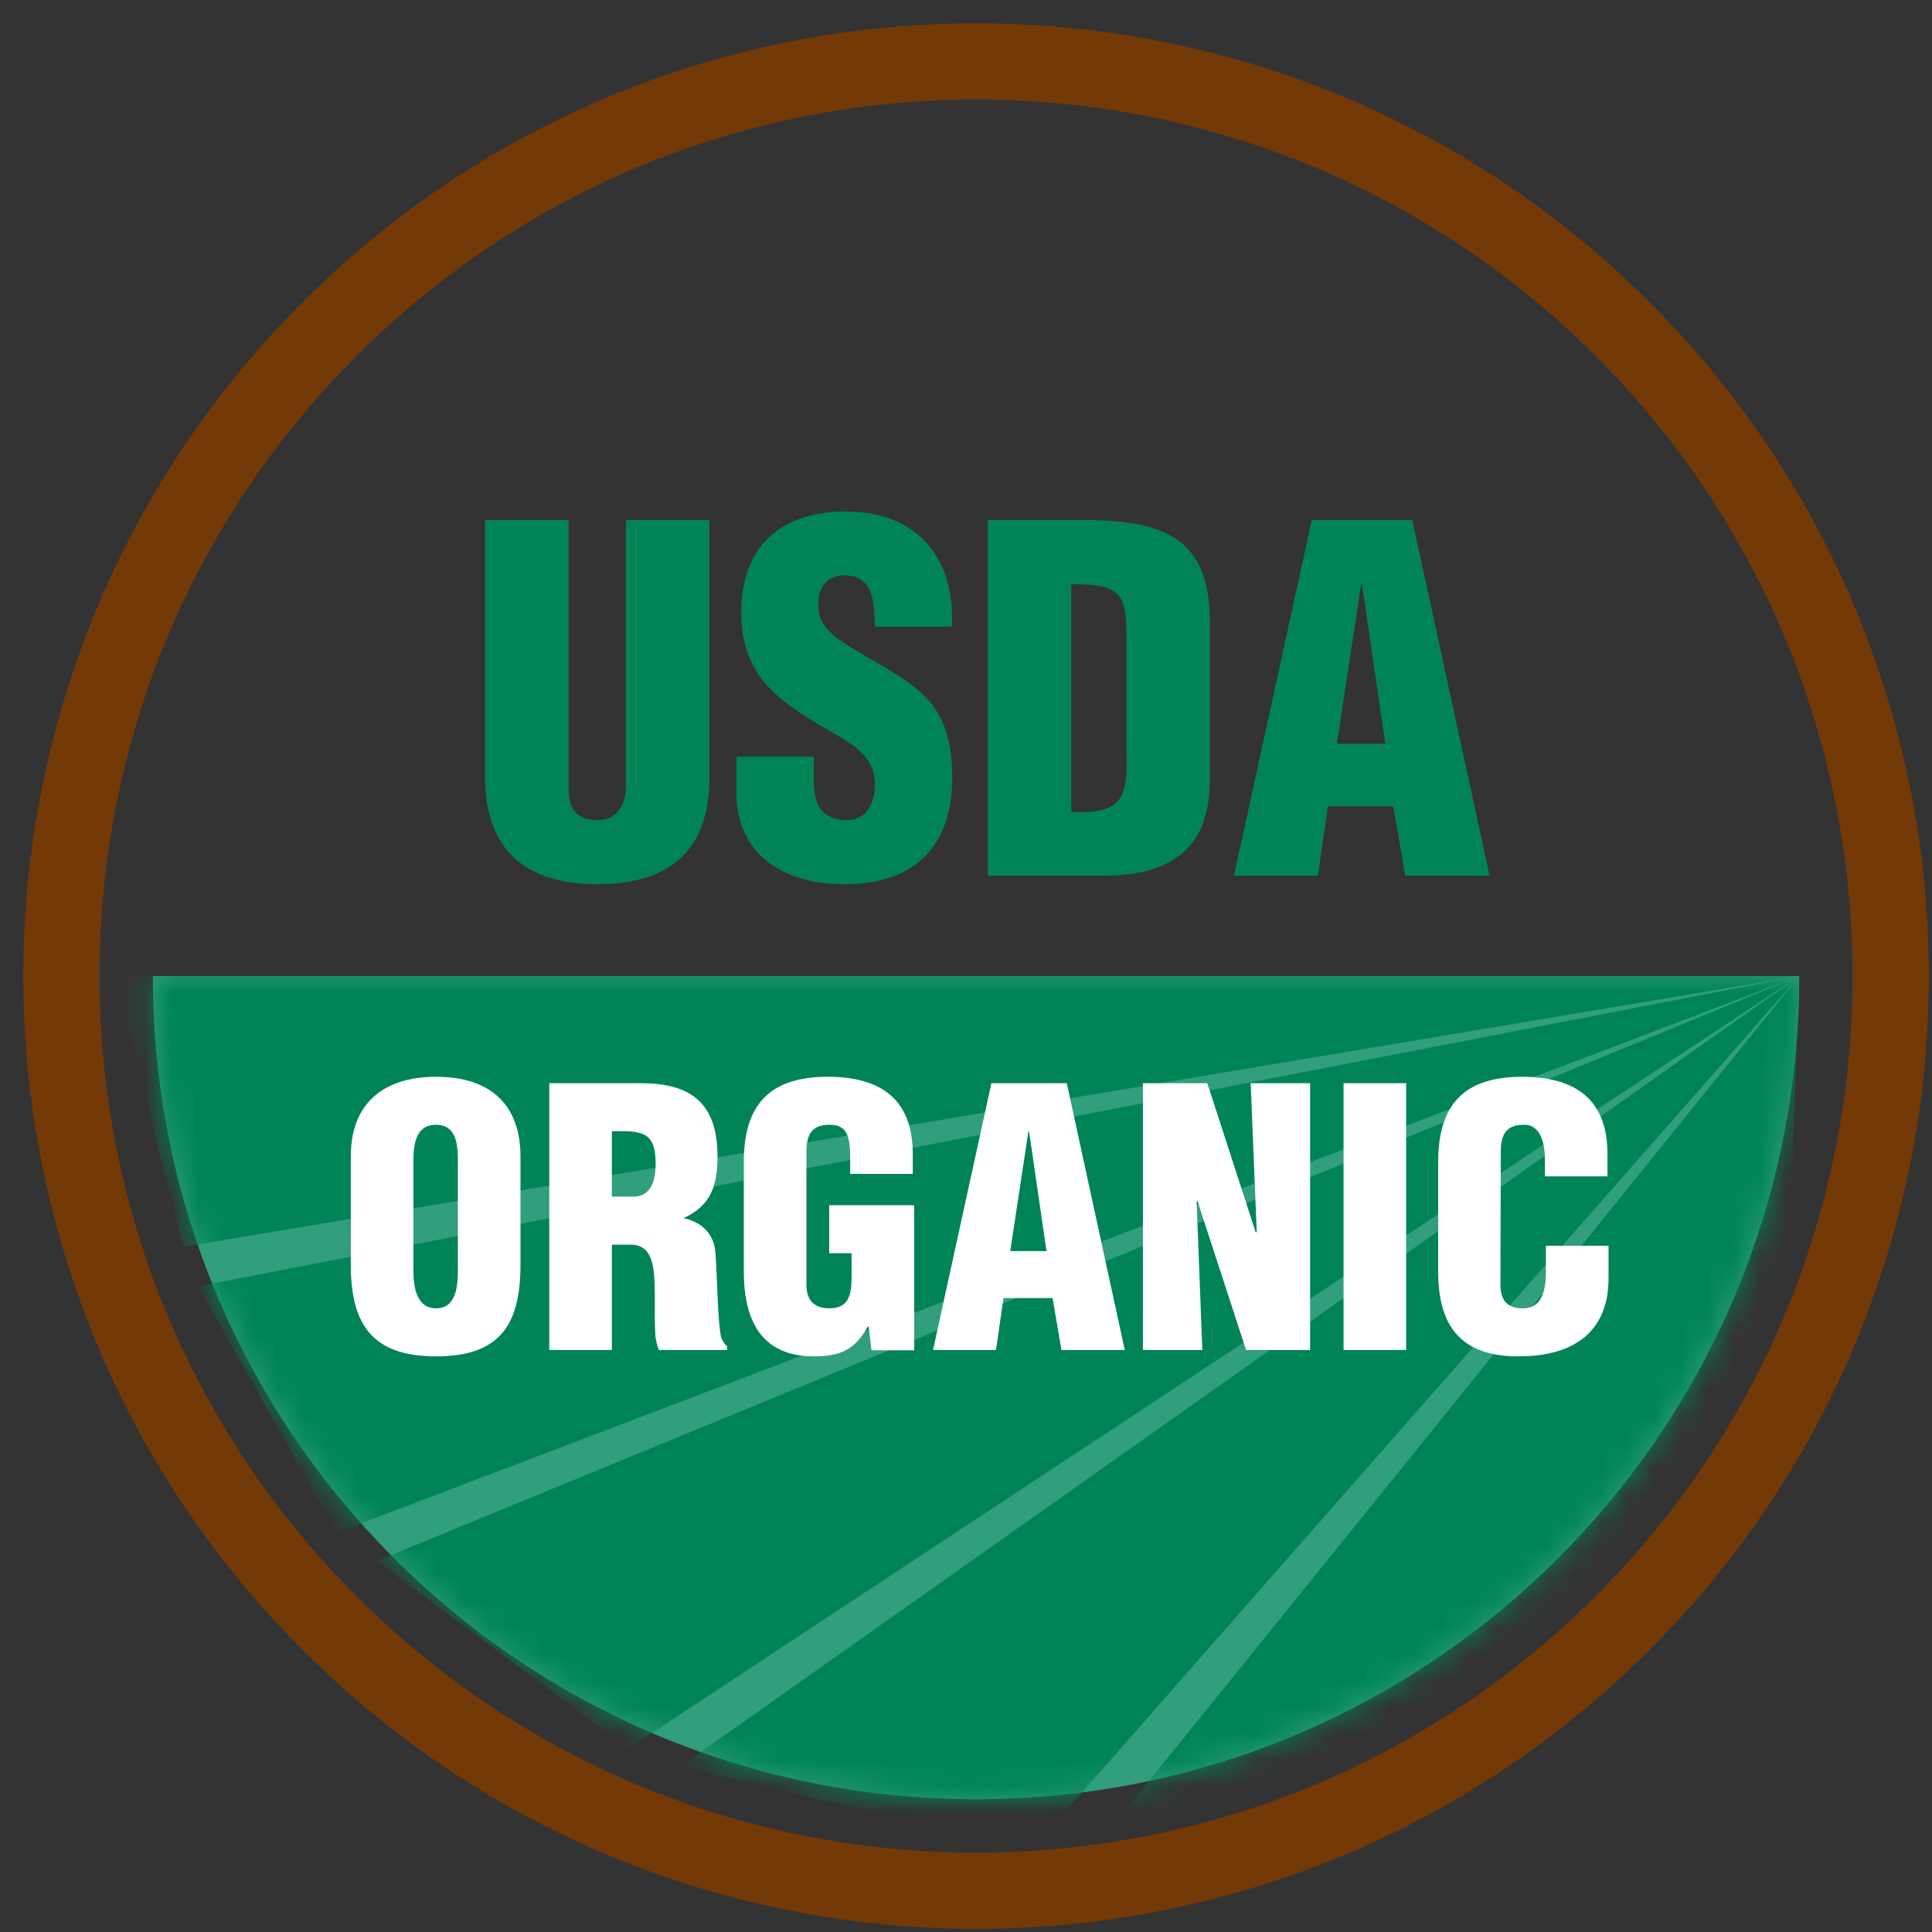 <svg xmlns="http://www.w3.org/2000/svg" fill="none" viewBox="0 0 73 73" height="73" width="73">
<rect x="0" y="0" width="73" height="73" fill="#333333" stroke="none"/>
<g clip-path="url(#clip0_2315_1179)">
<path fill="#319E7E" d="M67.984 36.88C67.984 54.059 54.058 67.984 36.879 67.984C19.702 67.984 5.775 54.059 5.775 36.88H67.984Z"></path>
<mask height="32" width="63" y="36" x="5" maskUnits="userSpaceOnUse" style="mask-type:luminance" id="mask0_2315_1179">
<path fill="white" d="M67.984 36.88C67.984 54.059 54.058 67.984 36.879 67.984C19.702 67.984 5.775 54.059 5.775 36.88H67.984Z"></path>
</mask>
<g mask="url(#mask0_2315_1179)">
<path fill="#008457" d="M67.984 36.88H4.329L6.922 47.113L67.984 36.88Z"></path>
<path fill="#008457" d="M67.984 36.88L7.491 48.602L12.716 57.914L67.984 36.88Z"></path>
<path fill="#008457" d="M67.984 36.88L14.234 58.982L23.74 66.07L67.984 36.88Z"></path>
<path fill="#008457" d="M67.984 36.88L25.709 66.745L38.987 69.884L67.984 36.88Z"></path>
<path fill="#008457" d="M67.984 36.88L42.359 68.601L66.836 68.425L67.984 36.88Z"></path>
</g>
<path stroke-width="2.88" stroke="#733907" d="M61.317 61.318C74.814 47.821 74.813 25.939 61.317 12.442C47.82 -1.054 25.938 -1.054 12.442 12.442C-1.055 25.939 -1.055 47.821 12.442 61.318C25.938 74.814 47.82 74.814 61.317 61.318Z"></path>
<path fill="#008457" d="M18.33 19.648H21.484V29.791C21.484 30.436 21.681 30.991 22.577 30.991C23.402 30.991 23.652 30.274 23.652 29.701V19.648H26.806V29.378C26.806 31.654 25.785 33.41 22.559 33.41C19.889 33.41 18.33 32.138 18.33 29.378V19.648Z"></path>
<path fill="#008457" d="M30.749 28.59V29.54C30.749 30.31 31 30.991 32.003 30.991C32.737 30.991 33.06 30.328 33.06 29.648C33.06 28.518 32.129 28.088 31.304 27.587C30.336 27.031 29.512 26.512 28.921 25.831C28.348 25.15 28.007 24.325 28.007 23.143C28.007 20.616 29.53 19.326 31.967 19.326C34.709 19.326 36.106 21.153 35.964 23.68H33.06C33.025 22.892 33.06 21.817 32.021 21.745C31.376 21.691 31 22.049 30.928 22.641C30.839 23.447 31.25 23.859 31.878 24.29C33.06 25.042 34.082 25.508 34.817 26.189C35.551 26.87 35.981 27.766 35.981 29.396C35.981 31.977 34.548 33.411 31.932 33.411C29.046 33.411 27.828 31.798 27.828 30.024V28.59H30.749Z"></path>
<path fill="#008457" d="M40.479 22.067C42.02 22.103 42.54 22.192 42.558 23.77V28.16C42.612 29.952 42.593 30.812 40.479 30.669V22.067ZM41.572 33.088C42.54 33.088 43.543 32.998 44.368 32.461C45.282 31.887 45.694 30.902 45.712 29.558V23.591C45.712 22.3 45.514 20.992 44.296 20.275C43.275 19.684 41.895 19.648 40.748 19.648H37.325V33.088H41.572Z"></path>
<path fill="#008457" d="M52.342 28.106H50.514L51.428 22.085H51.464L52.342 28.106ZM49.797 33.088L50.173 30.472H52.646L53.095 33.088H56.284L53.363 19.648H49.564L46.625 33.088H49.797Z"></path>
<path fill="white" d="M17.3 47.997C17.3 48.575 17.246 49.435 16.48 49.435C15.715 49.435 15.62 48.575 15.62 47.997V43.858C15.62 43.24 15.715 42.5 16.467 42.5C17.246 42.5 17.3 43.24 17.3 43.858V47.997ZM19.666 43.697C19.666 41.761 18.55 40.686 16.48 40.686C14.41 40.686 13.255 41.761 13.255 43.697V47.796C13.255 50.067 14.088 51.25 16.48 51.25C18.873 51.25 19.666 50.067 19.666 47.796V43.697Z"></path>
<path fill="white" d="M23.119 42.742C24.276 42.716 24.773 42.77 24.773 43.966C24.773 44.584 24.611 45.215 23.926 45.215H23.119V42.742ZM23.119 47.03H23.899C24.45 47.07 24.638 47.474 24.706 48.092C24.773 48.71 24.718 49.544 24.76 50.43C24.773 50.632 24.826 50.82 24.894 51.008H27.474V50.873C27.367 50.78 27.3 50.658 27.246 50.524C27.111 49.879 27.098 48.145 27.031 47.339C26.991 46.64 26.52 46.182 25.861 46.036V46.009C26.856 45.552 27.111 44.785 27.111 43.71C27.111 41.708 26.144 40.928 24.208 40.928H20.754V51.008H23.119V47.03Z"></path>
<path fill="white" d="M32.93 51.021L32.822 50.121H32.795C32.312 50.981 31.774 51.25 30.753 51.25C28.75 51.25 28.105 49.866 28.105 48.038V43.898C28.105 41.708 29.113 40.686 31.277 40.686C33.293 40.686 34.489 41.546 34.489 43.602V44.355H32.124V43.804C32.124 42.944 32.016 42.514 31.384 42.5C30.645 42.487 30.471 42.89 30.471 43.549V48.535C30.471 49.099 30.726 49.435 31.344 49.435C32.151 49.435 32.177 48.79 32.177 48.145V47.352H31.331V45.538H34.543V51.021H32.93Z"></path>
<path fill="white" d="M39.542 47.272H38.172L38.857 42.756H38.884L39.542 47.272ZM37.634 51.008L37.916 49.046H39.771L40.107 51.008H42.499L40.308 40.928H37.46L35.255 51.008H37.634Z"></path>
<path fill="white" d="M45.241 45.363L45.214 45.39L45.429 51.008H43.185V40.928H45.617L47.445 46.559H47.485L47.257 40.928H49.502V51.008H47.082L45.241 45.363Z"></path>
<path fill="white" d="M50.766 51.008V40.928H53.131V51.008H50.766Z"></path>
<path fill="white" d="M58.373 44.449V43.804C58.373 42.944 58.063 42.5 57.62 42.5C56.881 42.487 56.706 42.89 56.706 43.549L56.693 48.535C56.693 49.099 56.921 49.435 57.539 49.435C58.345 49.435 58.413 48.602 58.413 47.984V47.07H60.778V48.307C60.778 50.041 59.784 51.25 57.365 51.25C55.187 51.25 54.341 50.094 54.341 48.038V43.898C54.341 41.708 55.349 40.686 57.512 40.686C59.528 40.686 60.738 41.546 60.738 43.602V44.449H58.373Z"></path>
</g>
<defs>
<clipPath id="clip0_2315_1179">
<rect transform="translate(0.88 0.88)" fill="white" height="72" width="72"></rect>
</clipPath>
</defs>
</svg>

